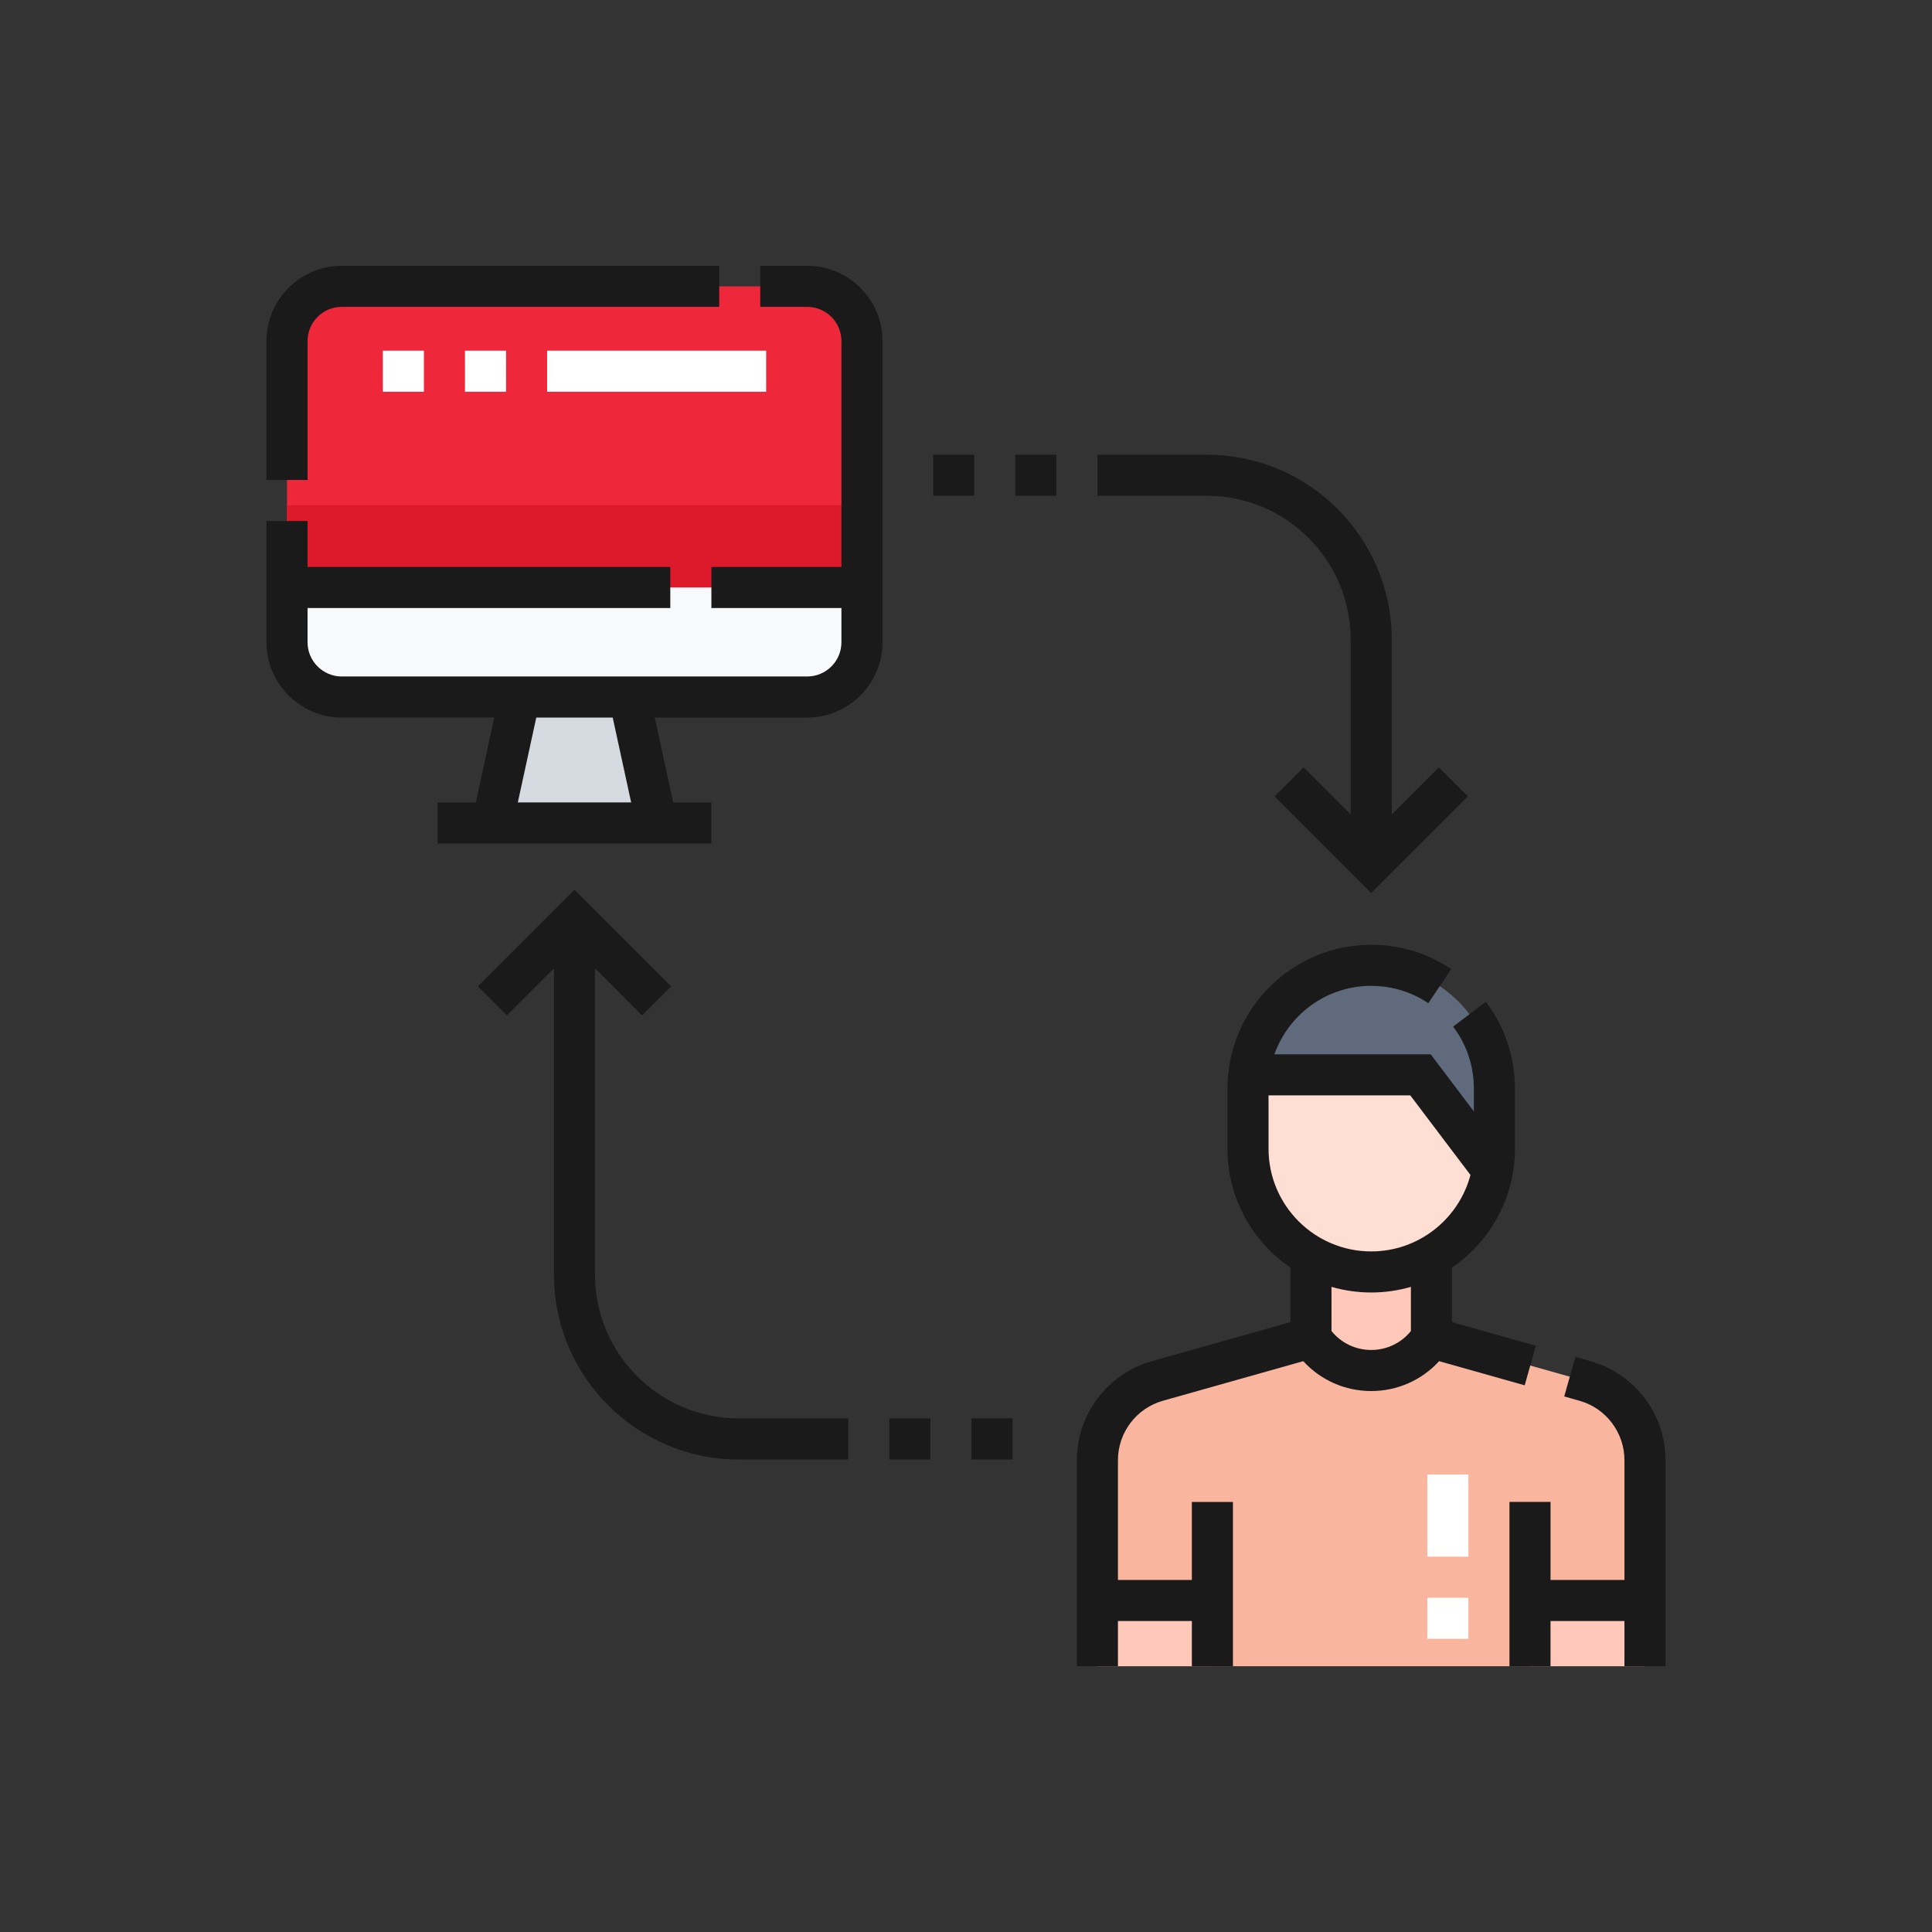 <svg width="145" height="145" viewBox="0 0 145 145" fill="none" xmlns="http://www.w3.org/2000/svg">
<rect x="0" y="0" width="145" height="145" fill="#333333" stroke="none"/>
<path d="M82.363 125.051V109.581C82.363 106.821 84.198 104.397 86.855 103.648L98.39 100.394V93.613H107.431V100.394L118.968 103.648C120.261 104.012 121.399 104.789 122.21 105.86C123.021 106.931 123.459 108.238 123.459 109.581V125.051H82.363Z" fill="#F9B59E"/>
<path d="M25.651 52.311H60.582C62.852 52.311 64.691 50.472 64.691 48.202V25.6C64.691 23.33 62.852 21.49 60.582 21.49H25.651C23.381 21.49 21.541 23.33 21.541 25.6V48.202C21.541 50.472 23.381 52.312 25.651 52.312V52.311Z" fill="#EE273A"/>
<path d="M21.541 37.928V48.202C21.541 50.472 23.38 52.312 25.651 52.312H60.581C62.852 52.312 64.691 50.472 64.691 48.202V37.928H21.541Z" fill="#DD192C"/>
<path d="M114.829 120.12H123.459V125.051H114.829V120.12ZM82.364 120.12H90.993V125.051H82.363L82.364 120.12ZM107.431 93.613H98.39V100.394C99.346 101.878 101.014 102.86 102.911 102.86C104.809 102.86 106.477 101.878 107.432 100.394L107.431 93.613Z" fill="#FFC8B8"/>
<path d="M112.016 87.818C112.11 87.289 112.157 86.753 112.158 86.216V81.695C112.158 76.589 108.018 72.449 102.911 72.449C98.152 72.449 94.234 76.045 93.723 80.668H106.609L112.016 87.818Z" fill="#5F6B7C"/>
<path d="M106.609 80.668H93.723C93.685 81.009 93.666 81.352 93.665 81.695V86.216C93.665 91.322 97.804 95.462 102.911 95.462C107.471 95.462 111.257 92.161 112.017 87.818L106.609 80.668Z" fill="#FFDED4"/>
<path d="M21.541 48.202C21.541 50.472 23.38 52.312 25.651 52.312H60.581C62.852 52.312 64.691 50.472 64.691 48.202V44.092H21.541V48.202Z" fill="#F8F9FB"/>
<path d="M36.952 61.764H49.281L47.226 52.311H39.006L36.952 61.764Z" fill="#D6DBE1"/>
<path d="M119.386 102.164L118.235 101.84L117.398 104.806L118.55 105.131C120.533 105.69 121.918 107.52 121.918 109.581V118.579H116.37V112.722H113.288V125.051H116.37V121.661H121.918V125.051H125V109.581C125 106.147 122.691 103.097 119.386 102.164V102.164ZM115.268 101.003L108.972 99.227V95.134C111.823 93.191 113.698 89.918 113.698 86.216V81.695C113.698 79.325 112.944 77.075 111.516 75.189L109.059 77.049C110.078 78.395 110.616 80.001 110.616 81.695V83.412L107.376 79.127H95.648C96.708 76.137 99.562 73.99 102.911 73.99C104.446 73.99 105.929 74.44 107.198 75.292L108.916 72.732C107.137 71.538 105.061 70.907 102.911 70.907C96.963 70.907 92.123 75.747 92.123 81.695V86.216C92.123 89.918 93.999 93.191 96.849 95.134V99.227L86.436 102.164C83.13 103.097 80.822 106.146 80.822 109.581V125.051H83.904V121.661H89.451V125.051H92.534V112.723H89.451V118.579H83.904V109.581C83.904 107.52 85.289 105.69 87.272 105.131L97.813 102.158C99.112 103.578 100.945 104.401 102.911 104.401C104.877 104.401 106.71 103.578 108.008 102.158L114.431 103.969L115.268 101.003ZM105.891 99.897C105.167 100.793 104.081 101.318 102.911 101.318C101.741 101.318 100.655 100.793 99.931 99.897V96.582C100.9 96.861 101.903 97.003 102.911 97.004C103.945 97.004 104.944 96.855 105.891 96.582V99.897ZM102.911 93.921C98.662 93.921 95.206 90.464 95.206 86.216V82.209H105.843L110.361 88.184C109.489 91.483 106.48 93.921 102.911 93.921ZM60.582 19.949H57.06V23.031H60.582C61.999 23.031 63.151 24.183 63.151 25.599V42.552H53.391V45.633H63.151V48.202C63.151 49.619 61.999 50.771 60.582 50.771H25.651C24.235 50.771 23.082 49.619 23.082 48.202V45.633H50.308V42.552H23.082V39.102H20V48.202C20 51.318 22.535 53.852 25.651 53.852H37.094L35.71 60.222H32.843V63.305H53.391V60.222H50.523L49.138 53.853H60.582C63.698 53.853 66.233 51.318 66.233 48.202V25.599C66.233 22.483 63.698 19.949 60.582 19.949ZM38.864 60.222L40.249 53.853H45.984L47.369 60.222H38.864Z" fill="#1A1A1A"/>
<path d="M23.082 25.599C23.082 24.183 24.235 23.031 25.651 23.031H53.978V19.949H25.651C22.535 19.949 20 22.483 20 25.599V36.02H23.082V25.599ZM101.37 47.997V61.126L97.837 57.592L95.657 59.771L102.911 67.025L110.166 59.771L107.986 57.592L104.452 61.126V47.997C104.452 40.349 98.23 34.127 90.582 34.127H82.363V37.209H90.582C96.53 37.209 101.37 42.048 101.37 47.996L101.37 47.997ZM70.034 34.127H73.117V37.209H70.034V34.127ZM76.198 34.127H79.281V37.209H76.198V34.127ZM66.747 106.455H69.829V109.538H66.747V106.455ZM72.911 106.455H75.993V109.538H72.911V106.455ZM44.657 95.668V72.675L48.191 76.209L50.371 74.03L43.116 66.776L35.862 74.03L38.042 76.209L41.575 72.675V95.668C41.575 103.316 47.798 109.538 55.445 109.538H63.664V106.455H55.445C49.497 106.455 44.657 101.616 44.657 95.668Z" fill="#1A1A1A"/>
<path d="M110.206 122.996H107.123V119.915H110.206V122.996ZM110.206 116.832H107.123V110.668H110.206V116.832ZM57.501 29.401H41.062V26.319H57.501V29.401ZM37.98 29.401H34.897V26.319H37.98V29.401ZM31.815 29.401H28.733V26.319H31.815V29.401Z" fill="white"/>
</svg>
